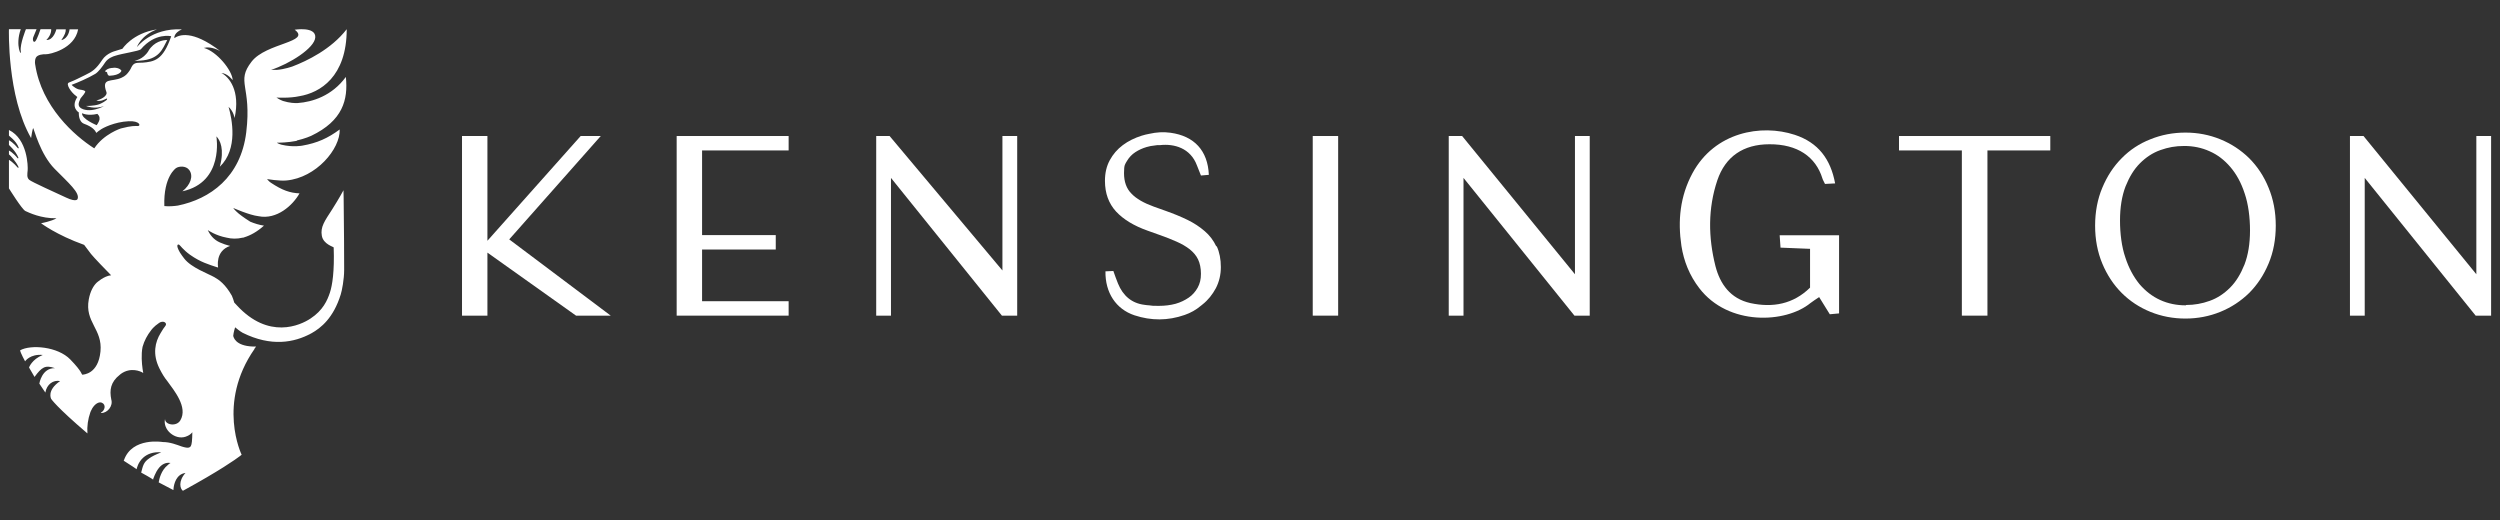 <?xml version="1.0" encoding="UTF-8"?>
<svg id="Layer_1" xmlns="http://www.w3.org/2000/svg" version="1.1" viewBox="0 0 900 187.2">
  <rect x="0" y="0" width="900" height="187.2" fill="#333333" stroke="none"/>
  <!-- Generator: Adobe Illustrator 29.2.0, SVG Export Plug-In . SVG Version: 2.1.0 Build 108)  -->
  <defs>
    <style>
      .st0 {
        fill: #fff;
      }
    </style>
  </defs>
  <g id="Wordmark">
    <polygon class="st0" points="166.323 48.965 175.472 48.965 175.472 86.676 209.041 48.965 216.274 48.965 183.323 86.181 219.86 113.63 207.372 113.63 175.472 90.942 175.472 113.63 166.323 113.63 166.323 48.965"/>
    <polygon class="st0" points="243.599 48.965 283.906 48.965 283.906 54.158 252.748 54.158 252.748 84.636 279.27 84.636 279.27 89.829 252.748 89.829 252.748 108.437 283.906 108.437 283.906 113.63 243.599 113.63 243.599 48.965"/>
    <polygon class="st0" points="360.873 97.371 360.873 48.965 366.19 48.965 366.19 113.63 360.688 113.63 320.752 64.049 320.752 113.63 315.435 113.63 315.435 48.965 320.257 48.965 360.873 97.371"/>
    <rect class="st0" x="472.584" y="48.965" width="9.15" height="64.665"/>
    <polygon class="st0" points="566.985 98.731 566.985 48.965 572.301 48.965 572.301 113.63 566.799 113.63 526.863 64.049 526.863 113.63 521.546 113.63 521.546 48.965 526.368 48.965 566.985 98.731"/>
    <polygon class="st0" points="706.268 54.158 683.641 54.158 683.641 48.965 738.105 48.965 738.105 54.158 715.479 54.158 715.479 113.63 706.268 113.63 706.268 54.158"/>
    <path class="st0" d="M787.006,109.797c2.906,0,5.749-.495,8.469-1.484,2.782-.989,5.193-2.596,7.357-4.76s3.833-4.946,5.193-8.346c1.298-3.4,1.978-7.48,1.978-12.241s-.618-9.52-1.916-13.292c-1.236-3.833-2.967-6.986-5.131-9.52s-4.637-4.451-7.48-5.688c-2.844-1.298-5.935-1.916-9.15-1.916s-5.811.495-8.593,1.484-5.193,2.596-7.357,4.76-3.833,4.946-5.193,8.346c-1.298,3.4-1.978,7.48-1.978,12.241s.618,9.52,1.916,13.292c1.236,3.833,2.967,6.986,5.069,9.582,2.164,2.535,4.637,4.451,7.48,5.749s5.935,1.916,9.211,1.916l.124-.124 0.0 0h0ZM786.759,114.681c-4.451,0-8.655-.804-12.612-2.411-3.957-1.607-7.419-3.895-10.324-6.8s-5.255-6.429-6.986-10.571c-1.731-4.142-2.596-8.717-2.596-13.662s.866-9.582,2.596-13.662c1.731-4.142,4.018-7.666,6.986-10.633,2.906-2.967,6.368-5.255,10.324-6.8,3.957-1.607,8.16-2.411,12.612-2.411s8.593.804,12.55,2.411,7.419,3.895,10.386,6.8c2.967,2.967,5.317,6.491,6.986,10.633,1.731,4.142,2.596,8.717,2.596,13.662s-.866,9.582-2.596,13.662c-1.731,4.142-4.08,7.666-6.986,10.571-2.967,2.906-6.429,5.193-10.386,6.8s-8.16,2.411-12.55,2.411Z"/>
    <polygon class="st0" points="891.483 98.731 891.483 48.965 896.8 48.965 896.8 113.63 891.236 113.63 851.3 64.049 851.3 113.63 845.983 113.63 845.983 48.965 850.867 48.965 891.483 98.731"/>
    <path class="st0" d="M437.841,88.654c-.989-2.102-2.349-3.895-4.142-5.44s-3.833-2.906-6.244-4.08c-2.411-1.175-5.008-2.226-7.789-3.215l-4.327-1.546c-3.586-1.298-6.306-2.844-8.037-4.698-1.793-1.793-2.658-4.266-2.658-7.357s.371-3.153,1.113-4.451c.742-1.236,1.731-2.287,2.967-3.091s2.596-1.422,4.08-1.855c1.484-.371.989-.309,3.833-.68h.989c5.008-.556,10.942.989,13.292,7.357.433,1.175.927,2.349,1.422,3.586,1.113-.124,1.978-.185,2.844-.247-.371-8.717-5.255-13.972-13.786-15.146-2.658-.371-5.069-.185-7.604.371-.927.185-1.855.371-2.782.68-2.535.804-4.822,1.916-6.8,3.4-1.978,1.484-3.524,3.277-4.698,5.44-1.175,2.164-1.731,4.637-1.731,7.419,0,4.513,1.36,8.16,4.018,11.066,2.658,2.844,6.429,5.131,11.313,6.862l4.327,1.546c2.287.804,4.327,1.607,6.12,2.411,1.855.804,3.4,1.731,4.698,2.72,1.298,1.051,2.349,2.226,3.029,3.647.68,1.422,1.051,3.153,1.051,5.193s-.371,3.524-1.175,5.007c-.804,1.422-1.855,2.658-3.215,3.586s-2.967,1.731-4.76,2.226c-1.855.495-3.833.742-5.997.742s-2.349,0-3.462-.185h0c-.556,0-1.175-.124-1.731-.185-4.575-.556-7.728-3.277-9.52-7.666-.618-1.484-1.113-2.967-1.669-4.513-1.113,0-2.04.124-2.844.124-.124,7.666,3.771,13.601,10.448,15.826,5.997,1.978,12.055,1.978,18.052-.124,2.164-.742,4.142-1.855,5.811-3.277.185-.185.433-.309.618-.495,2.04-1.607,3.586-3.586,4.822-5.873,1.175-2.287,1.793-4.822,1.793-7.604s-.495-5.378-1.484-7.48h-.185l-0-0.0 0-0Z"/>
    <path class="st0" d="M662.065,84.636v28.19c-1.298.124-2.349.185-3.338.309-1.298-2.102-2.473-3.957-3.833-6.182-1.36.927-2.287,1.484-3.153,2.164-8.902,7.295-29.55,8.284-39.998-5.378-3.524-4.575-5.564-9.706-6.429-15.208-1.36-9.088-.495-17.866,3.957-26.15,8.037-14.899,24.79-17.804,36.845-13.848,8.469,2.782,12.921,8.779,14.528,17.495-1.422.062-2.535.124-3.647.185-.371-.804-.742-1.36-.927-1.978-2.411-7.789-8.964-12.364-19.103-12.302-9.335,0-15.826,4.389-18.732,12.982-3.4,10.139-3.277,20.525-.68,30.849,1.669,6.491,5.378,11.746,12.612,13.353,8.037,1.731,15.393.371,21.452-5.564v-13.972c-3.586-.124-6.862-.309-10.633-.433-.124-1.484-.185-2.782-.309-4.451h21.39v-.062l-0-0Z"/>
  </g>
  <path id="Icon" class="st0" d="M40.926,24.422c-2.411,0-3.153,1.236-3.153,1.236,0,.124.742.185.804.495.062.495.309,1.175.927,1.113,3.895-.185,4.204-1.793,4.204-1.793,0,0-.433-1.113-2.844-1.113h.062l0.0.062-0.0 0ZM106.642,50.634c3.277-.742,5.378-1.731,5.378-1.731,11.375-5.44,13.353-12.982,12.488-21.205-5.008,6.862-12.117,9.026-17.31,9.397-.989.062-2.906,0-5.317-.742-1.236-.433-2.349-1.236-2.349-1.236,0,0,4.698.309,8.284-.495,7.357-1.236,17.001-6.924,17.001-24.11-5.564,7.233-14.342,11.437-19.535,13.415,0,0-2.906,1.051-5.688,1.236h-2.04c6.677-2.164,15.764-7.851,15.95-11.746.185-3.957-7.419-2.72-7.419-2.72,6.058,4.513-10.262,4.698-15.517,11.499-5.749,7.419.124,8.593-1.916,25.408-1.978,16.259-13.106,24.048-24.605,26.398-1.236.185-3.091.371-4.884.185-.371-10.695,4.204-13.662,4.204-13.662.927-.68,3.524-.989,4.76.68,1.607,2.164.433,5.378-2.473,7.666,15.146-3.277,12.241-19.783,12.241-19.783,1.36,1.36,2.967,4.637,1.236,10.942,6.677-6.429,4.389-17.186,3.153-21.576,1.916,1.793,2.164,4.08,2.164,4.08,2.164-9.953-2.04-14.899-4.76-16.259,2.287.124,4.08,2.596,4.08,2.596-.124-3.524-5.749-10.386-10.386-11.622,1.113-.247,2.844-.433,5.873,1.113-10.2-7.789-14.837-5.749-16.506-4.637,0-.433,0-1.916,2.72-3.153-11.066-.556-16.197,6.429-16.197,6.429,0,0,1.36-4.204,7.233-6.429-8.84,1.36-12.426,6.986-12.426,6.986l-2.596.804s-3.091.742-4.698,3.215c-2.164,3.277-3.524,4.204-6.12,5.44-2.72,1.298-2.967,1.546-5.873,2.72-1.236.495.865,3.586,2.535,4.76.618.433.556.495.433.556-2.349,3.709.618,5.44.618,5.44,0,0-.247,3.277,1.916,4.08,3.029,1.113,3.957,2.349,4.389,3.277.495-.433.865-.742,1.36-1.051.927-.742,5.193-2.906,10.262-3.153,4.142-.185,4.451,1.731,3.338,1.731s-2.04-.185-6.12.865c0,0-6.182,1.978-9.582,7.171-7.109-4.513-18.979-15.023-21.266-30.169,0,0-.309-1.36.247-2.473s2.658-1.298,3.586-1.236c1.298.062,10.324-1.855,11.622-8.964h-3.091s-.247,3.215-2.967,3.895c1.36-2.04,1.607-2.844,1.607-3.895h-3.4s-.927,3.957-3.586,3.833c1.978-1.978,1.731-3.895,1.731-3.895h-3.833s-1.236,3.771-1.916,4.389-1.051-.618-.68-1.546,1.175-2.844,1.175-2.844h-3.833s-2.226,5.44-1.855,7.851c.433,2.473-2.164-1.855,0-7.851H3.216s-.742,24.048,7.975,39.195c0,0,.556-3.833.804-3.524s2.535,9.397,7.666,14.59c5.131,5.193,9.088,8.593,8.284,10.819,0,0-.247,1.36-4.08-.433-3.833-1.793-12.426-5.626-13.353-6.429s-.68-2.04-.556-3.4,0-11.251-6.738-14.528v1.978c0,.247,2.535,1.731,3.524,4.389.062.185-.185.309-.309.185-1.36-1.731-3.215-3.029-3.215-2.782v1.607c0,.124,2.349,1.978,3.4,4.575.062.185-.185.371-.309.185-1.484-1.855-3.091-2.844-3.091-2.72v1.36c.556.433,2.535,2.535,3.462,4.575.062.185-.185.371-.309.185-1.36-1.607-3.153-2.967-3.153-2.72v10.2s4.698,7.604,5.935,8.16,5.626,2.72,11.19,2.596c-1.793,1.113-5.564,1.793-5.564,1.793,0,0,5.502,4.204,15.517,7.789.433.618,1.978,2.658,2.473,3.277.927,1.175,5.564,5.997,7.233,7.666-2.596.247-5.255,2.72-5.255,2.72-1.113,1.113-2.226,2.967-2.782,5.935-1.546,8.284,5.008,10.633,4.204,18.794-.804,8.16-6.12,8.284-6.491,8.346-.371,0,.124-.866-4.389-5.502-4.513-4.637-14.157-5.44-18.052-3.277.124.927,1.793,3.957,1.793,3.957,0,0,1.793-2.72,6.368-2.287-3.957,1.607-4.946,4.513-4.946,4.513,0,0,.124.185,1.978,3.4,2.596-3.524,3.833-4.389,7.357-3.153-4.76-.124-5.626,5.564-5.626,5.564l2.164,3.215c.495-2.967,2.844-4.637,5.317-4.142-4.946,3.4-3.215,6.429-3.215,6.429,0,0,1.669,2.72,13.044,12.426-.185-2.535.185-5.131,1.051-7.604.124-.309.247-.618.433-.927.062-.185.185-.309.247-.495.989-1.607,2.349-2.473,3.462-2.04,1.669.742.989,2.844-.185,3.462-.185.124-.247.185,0,.247,2.287,0,4.266-2.596,3.586-4.822h0c-.68-3.4-.309-6.306,3.091-8.964.124-.124.247-.185.371-.309,3.462-2.473,7.048-.989,8.037-.309,0,0-.124-.618-.247-1.546-.247-1.855-.556-5.007,0-7.851.618-2.226,1.731-4.266,3.091-5.997h0s.865-1.298,2.906-2.658c1.422-.989,3.277,0,2.04,1.36-.742.866-1.36,2.164-1.546,2.349h0c-1.978,3.215-2.967,7.542-.433,12.673.989,1.978,1.916,3.462,2.844,4.575,2.349,3.277,7.542,9.397,4.698,14.157-1.422,2.411-5.626,1.607-5.502-.556-.927,3.957,3.647,7.728,7.419,6.429,1.298-.433,1.978-1.051,2.411-1.607-.062,3.091-.185,4.327-.556,5.007-.124.185-.309.371-.618.495-.556.185-1.484,0-2.658-.371-1.793-.618-4.142-1.607-6.862-1.607,0,0-10.942-1.855-13.91,6.491,0,.124-.124.309-.124.309h.124c2.596,1.607,4.513,2.967,4.513,2.967h.062v-.124s.433-2.349,2.411-4.08c1.36-1.175,3.4-2.102,6.429-1.855-2.04.804-3.4,1.484-4.327,2.164-2.102,1.422-2.287,2.782-2.906,5.131,3.524,1.916,4.327,2.535,4.327,2.535h0v-.247c.062,0,.68-2.287,2.102-4.018.989-1.175,2.349-2.04,4.142-1.731-.371.185-.68.433-.989.742-2.411,1.916-3.091,5.069-3.277,6.244l5.193,2.72h.124v-.124s.062-3.4,2.226-5.131c.556-.433,1.236-.742,2.102-.866-2.72,3.029-1.916,5.749-.927,6.429,13.23-7.233,18.979-11.313,20.525-12.488.433-.309.618-.495.618-.495,0,0-9.026-18.485,4.637-38.082v-.124c.062,0,.371-.495.556-.742h-1.113c-6.491-.247-6.986-3.462-7.109-3.833h0c.124-1.422.618-2.782.68-3.091.556.433,1.607,1.36,2.72,1.978,10.2,5.069,18.484,3.586,24.728.185,3.462-1.916,7.975-5.564,10.571-13.972.433-1.36,1.236-5.378,1.236-8.902,0-8.779-.062-12.612-.124-19.412,0-5.255-.124-9.211-.124-9.211,0,0-1.546,2.906-4.018,6.8-2.844,4.389-4.327,6.429-3.771,9.582.556,3.091,4.266,3.957,4.266,4.204.309,8.593-.495,13.662-1.36,16.259-.927,2.782-2.473,6.368-6.986,9.335-3.709,2.473-15.084,7.666-26.521-4.76-.371-.371-.556-.618-.927-.989-.185-.68-.618-1.978-.865-2.473-2.349-4.142-4.637-5.749-6.306-6.677-2.164-1.236-8.284-3.4-10.819-6.677-.556-.68-1.051-1.422-1.546-2.164h0c-1.669-2.844-.742-3.091-.309-2.844.309.124,1.298,1.731,3.957,3.647,3.771,2.658,6.677,3.462,9.83,4.513h.247s-1.175-5.873,4.327-7.728c0,0-3.462-.804-5.193-2.102-1.978-1.422-2.844-3.586-2.844-3.586,0,0,2.782,1.978,6.8,2.72,1.731.433,3.709.495,5.749,0h0c.185,0,.371,0,.556-.124,2.226-.68,4.637-1.978,7.109-4.204-1.731-.247-3.462-.804-4.946-1.422-.495-.309-2.72-1.731-4.142-2.906-1.607-1.36-1.978-2.04-1.978-2.04,0,0,5.811,2.596,9.088,2.967,6.553,1.36,12.364-3.895,14.775-8.222-3.4-.124-6.244-1.113-10.324-3.833-.68-.433-1.36-1.298-1.36-1.298,0,0,4.513.742,6.986.495,10.695-.989,19.412-11.375,19.165-18.361-4.266,3.153-8.099,4.884-13.415,5.811,0,0-3.277.68-7.48-.309-.989-.247-1.731-.68-1.669-.742.68,0,3.771,0,7.233-.68l-.309-.124 0.0.062s0.0 0.0 0.0 0ZM35.857,42.968c-.247,1.051-1.051,2.102-1.051,2.102,0,0-5.564-2.287-5.255-4.327,0,0,1.916,1.113,5.564.247-.247,0,.989.68.68,1.978h.062v-0ZM51.312,22.568c-.495,0-1.546,0-1.855.062-1.236.124-1.731.742-2.164,1.607,0,.124-.556,1.113-.68,1.236-.804,1.175-1.484,1.916-2.906,2.535-3.524,1.607-7.357-.247-5.378,5.193.062.309.124.618-.371,1.236-.989,1.236-3.277,1.731-3.277,1.731,1.607.556,3.215-.495,3.647-.68.124,0,.185,0,.247.124,0,.124-.185.371-.185.371-.68.556-1.607,1.113-2.658,1.546-1.978.68-4.76.618-4.76.618,0,0,3.153,1.36,6.429,0-.371.247-.927.556-1.669.804-1.669.618-3.895,1.051-5.811.371-2.164-.804-1.793-2.102-.927-3.895.556-.742,2.102-2.349,1.607-2.658-.742-.495-1.546-.371-2.349-.618s-1.484-.742-2.04-1.175l-.433-.433c2.164-.804,5.935-2.411,8.531-3.957,1.175-.742,2.596-2.658,3.524-4.08,1.051-1.607,2.967-2.226,3.586-2.411,2.596-.865,8.531-1.669,9.273-2.349,5.193-6.12,10.942-4.698,10.942-4.698-2.967,8.717-6.12,9.15-10.386,9.52h.062v-0l-0.0 0ZM82.594,88.469c-.371.124-.742.185-1.113.309.618-.124.989-.247,1.113-.309ZM53.476,18.302c-2.04,3.277-5.008,3.524-5.008,3.524.68.124,1.36.062,1.978,0,6.924-.433,8.037-4.142,9.768-7.419-1.607,0-4.698.556-6.738,3.833h0v.062Z"/>
</svg>